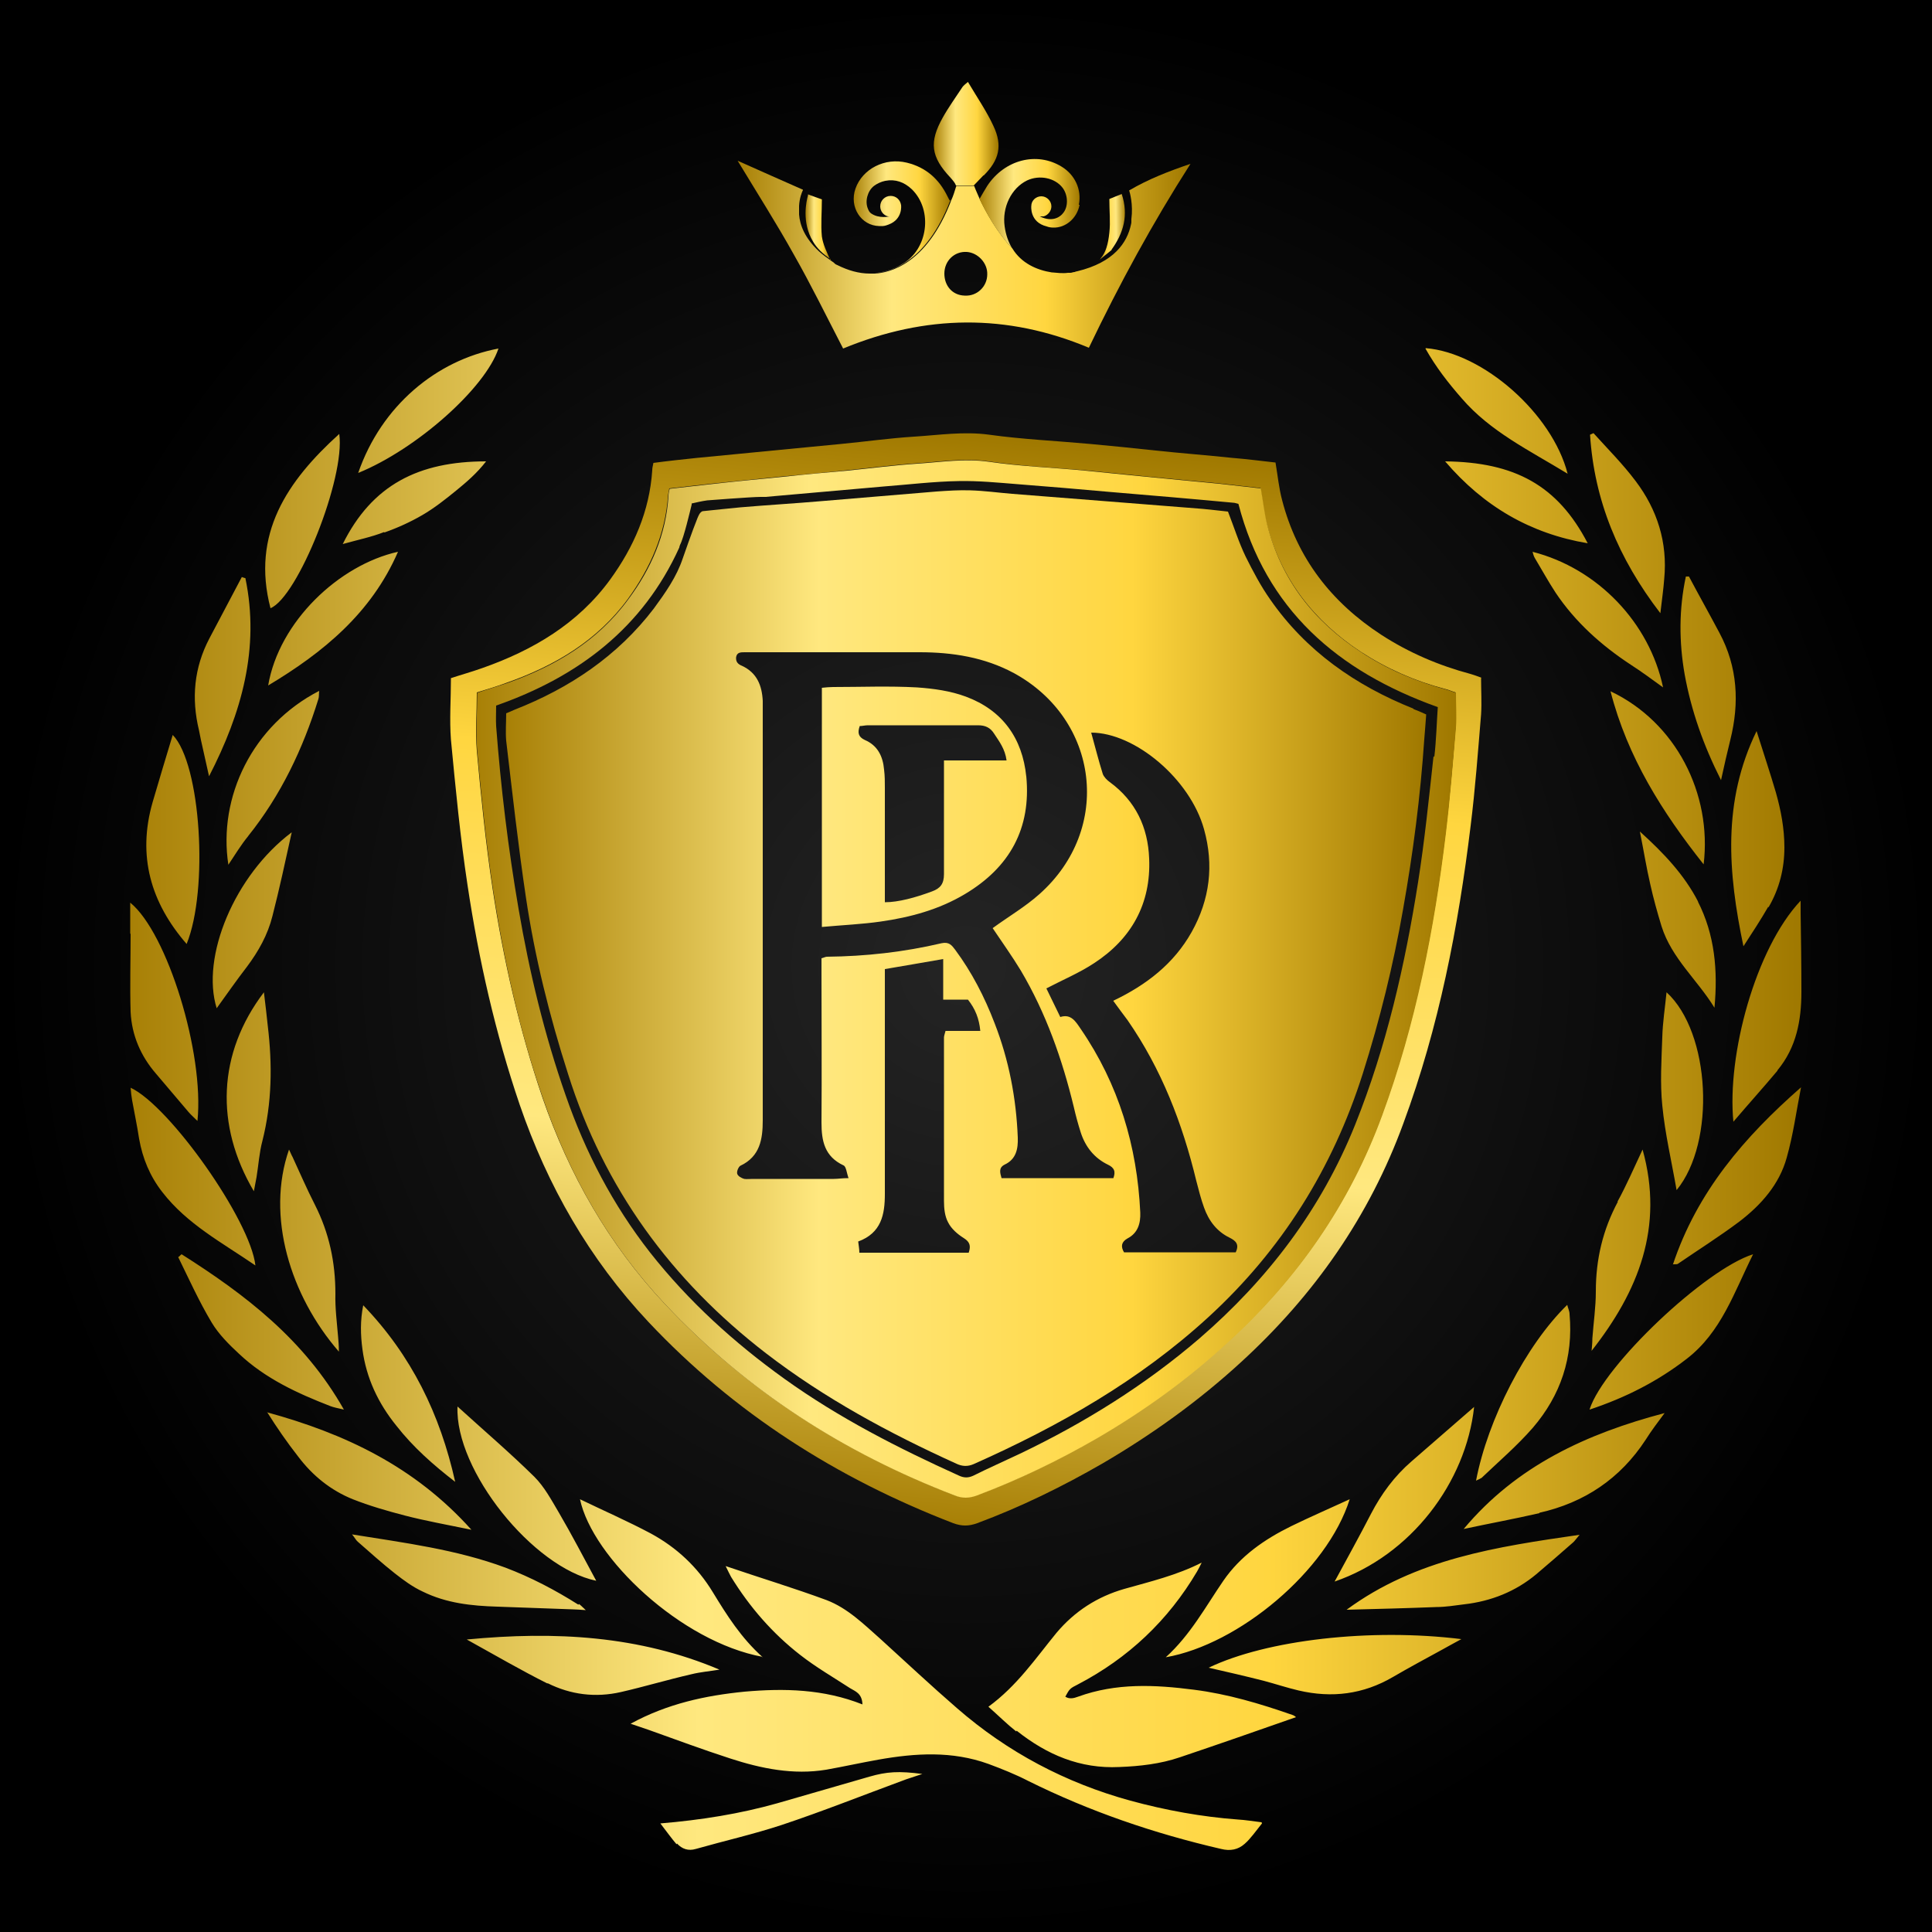 <?xml version="1.0" encoding="UTF-8"?>
<svg id="Layer_1" data-name="Layer 1" xmlns="http://www.w3.org/2000/svg" xmlns:xlink="http://www.w3.org/1999/xlink" viewBox="0 0 50 50">
  <defs>
    <style>
      .cls-1 {
        fill: url(#linear-gradient);
      }

      .cls-1, .cls-2, .cls-3, .cls-4, .cls-5, .cls-6, .cls-7, .cls-8, .cls-9, .cls-10, .cls-11, .cls-12, .cls-13 {
        stroke-width: 0px;
      }

      .cls-2 {
        fill: url(#linear-gradient-6);
      }

      .cls-4 {
        fill: url(#linear-gradient-5);
      }

      .cls-5 {
        fill: none;
      }

      .cls-6 {
        fill: url(#linear-gradient-2);
      }

      .cls-7 {
        fill: url(#linear-gradient-7);
      }

      .cls-8 {
        fill: url(#linear-gradient-3);
      }

      .cls-9 {
        fill: url(#linear-gradient-9);
      }

      .cls-10 {
        fill: url(#radial-gradient);
      }

      .cls-11 {
        fill: url(#linear-gradient-8);
      }

      .cls-12 {
        fill: url(#linear-gradient-10);
      }

      .cls-13 {
        fill: url(#linear-gradient-4);
      }
    </style>
    <radialGradient id="radial-gradient" cx="25" cy="25" fx="25" fy="25" r="25" gradientUnits="userSpaceOnUse">
      <stop offset="0" stop-color="#242424"/>
      <stop offset="1" stop-color="#000"/>
    </radialGradient>
    <linearGradient id="linear-gradient" x1="23.15" y1="39.3" x2="25.6" y2="11.24" gradientUnits="userSpaceOnUse">
      <stop offset="0" stop-color="#a88006"/>
      <stop offset=".34" stop-color="#ffe87f"/>
      <stop offset=".66" stop-color="#ffd744"/>
      <stop offset=".68" stop-color="#ffd63f"/>
      <stop offset=".97" stop-color="#a98106"/>
      <stop offset="1" stop-color="#9f7800"/>
    </linearGradient>
    <linearGradient id="linear-gradient-2" x1="12.33" y1="25.33" x2="37.68" y2="25.33" xlink:href="#linear-gradient"/>
    <linearGradient id="linear-gradient-3" x1="29.13" y1="5.86" x2="28.41" y2="5.87" xlink:href="#linear-gradient"/>
    <linearGradient id="linear-gradient-4" x1="20.84" y1="5.86" x2="21.5" y2="5.86" xlink:href="#linear-gradient"/>
    <linearGradient id="linear-gradient-5" x1="22.08" y1="5.62" x2="24.6" y2="5.62" xlink:href="#linear-gradient"/>
    <linearGradient id="linear-gradient-6" x1="3.37" y1="28.45" x2="46.63" y2="28.45" xlink:href="#linear-gradient"/>
    <linearGradient id="linear-gradient-7" x1="13.1" y1="25.31" x2="36.91" y2="25.31" xlink:href="#linear-gradient"/>
    <linearGradient id="linear-gradient-8" x1="19.09" y1="6.57" x2="30.81" y2="6.57" xlink:href="#linear-gradient"/>
    <linearGradient id="linear-gradient-9" x1="24.16" y1="3.46" x2="25.83" y2="3.46" xlink:href="#linear-gradient"/>
    <linearGradient id="linear-gradient-10" x1="25.34" y1="5.27" x2="27.95" y2="5.27" xlink:href="#linear-gradient"/>
  </defs>
  <rect class="cls-10" x="0" width="50" height="50"/>
  <g>
    <path class="cls-1" d="m38.34,17.54c-.1-.04-.19-.07-.29-.1-.82-.22-1.59-.55-2.3-1.01-1.29-.84-2.18-1.98-2.57-3.49-.08-.3-.11-.61-.17-.97-.37-.04-.74-.09-1.12-.12-.66-.07-1.32-.12-1.98-.19-.56-.06-1.13-.12-1.69-.17-.87-.08-1.76-.12-2.62-.24-.66-.09-1.3.01-1.94.05-.64.04-1.27.13-1.9.19-.59.06-1.17.11-1.76.17-.65.06-1.3.13-1.96.19-.38.04-.76.08-1.13.13-.02.09-.03.14-.03.19-.07,1.06-.48,1.99-1.09,2.83-.83,1.14-2,1.83-3.31,2.29-.28.1-.57.18-.81.26,0,.55-.04,1.07,0,1.59.12,1.26.24,2.52.43,3.77.29,1.93.72,3.83,1.35,5.68.72,2.1,1.8,3.99,3.33,5.62,2.22,2.36,4.88,4.05,7.89,5.21.22.08.4.08.62,0,1.13-.42,2.21-.95,3.25-1.55,1.28-.75,2.48-1.61,3.58-2.62,1.89-1.73,3.32-3.77,4.2-6.18.92-2.49,1.42-5.07,1.74-7.7.12-.96.19-1.92.27-2.88.02-.31,0-.62,0-.94Zm-.67,1.28c-.07.91-.15,1.82-.26,2.73-.3,2.49-.78,4.94-1.65,7.31-.84,2.29-2.19,4.23-3.99,5.87-1.04.95-2.18,1.78-3.4,2.49-.99.57-2.01,1.08-3.09,1.47-.21.08-.39.07-.59,0-2.86-1.11-5.38-2.71-7.49-4.95-1.45-1.54-2.47-3.34-3.16-5.33-.6-1.76-1.01-3.56-1.29-5.4-.18-1.19-.3-2.38-.41-3.58-.04-.49,0-.98,0-1.51.23-.07.5-.15.77-.25,1.25-.44,2.35-1.09,3.14-2.17.58-.8.97-1.68,1.04-2.68,0-.04.02-.09.03-.18.36-.04.71-.08,1.07-.12.62-.06,1.24-.13,1.86-.19.56-.05,1.12-.1,1.67-.16.6-.06,1.21-.14,1.81-.18.61-.04,1.22-.14,1.85-.05.82.12,1.66.16,2.49.23.54.05,1.07.11,1.6.16.63.06,1.25.12,1.88.18.36.04.72.08,1.07.12.06.34.08.63.16.92.37,1.43,1.22,2.52,2.44,3.32.68.44,1.41.76,2.18.96.09.02.17.06.27.09,0,.3.02.6,0,.89Z"/>
    <path class="cls-6" d="m37.68,17.93c-.1-.03-.18-.07-.27-.09-.78-.21-1.51-.52-2.18-.96-1.23-.8-2.08-1.88-2.44-3.32-.07-.29-.1-.58-.16-.92-.35-.04-.71-.08-1.07-.12-.63-.06-1.25-.12-1.88-.18-.54-.05-1.07-.11-1.6-.16-.83-.08-1.67-.11-2.49-.23-.63-.09-1.23.01-1.85.05-.6.04-1.21.12-1.81.18-.56.05-1.12.1-1.67.16-.62.06-1.24.12-1.86.19-.36.04-.72.08-1.07.12-.02.09-.03.13-.03.18-.06,1-.45,1.89-1.04,2.68-.79,1.08-1.89,1.73-3.14,2.17-.27.09-.54.17-.77.25,0,.53-.04,1.02,0,1.51.11,1.19.23,2.39.41,3.58.28,1.83.68,3.64,1.29,5.4.69,2,1.71,3.79,3.16,5.33,2.11,2.24,4.63,3.85,7.49,4.95.2.08.38.08.59,0,1.07-.4,2.1-.9,3.09-1.47,1.22-.71,2.36-1.53,3.4-2.49,1.8-1.64,3.15-3.58,3.99-5.87.87-2.36,1.35-4.82,1.65-7.31.11-.91.18-1.82.26-2.73.02-.29,0-.59,0-.89Zm-.58,1.64c-.12,1.09-.23,2.18-.4,3.26-.34,2.15-.82,4.26-1.63,6.28-.88,2.19-2.26,4-4.03,5.53-1.41,1.21-2.97,2.18-4.64,2.98-.4.19-.81.37-1.21.57-.13.06-.24.06-.37,0-1.57-.71-3.1-1.49-4.51-2.5-1.31-.94-2.49-2.01-3.49-3.28-.96-1.23-1.67-2.59-2.18-4.06-.55-1.57-.94-3.19-1.22-4.83-.27-1.57-.46-3.15-.58-4.73-.01-.17,0-.34,0-.53,2.14-.75,3.8-2.02,4.74-4.09,0,0,0,0,0,0,0-.02.01-.04.02-.07.1-.19.26-.88.3-1.04,0-.01,0-.02,0-.03,0,0,0,0,0,0,.13-.03.26-.06.4-.08,0,0,0,0,0,0,0,0,1.15-.09,1.38-.09.01,0,.02,0,.03,0,.03,0,.07,0,.1,0,1.02-.09,2.04-.18,3.06-.27.65-.05,1.3-.13,1.95-.14.5-.01,1.01.04,1.51.08.79.06,1.59.13,2.38.2,1.07.09,2.14.18,3.2.28.05,0,.09.02.14.03.71,2.73,2.56,4.33,5.16,5.26-.03.43-.04.86-.09,1.29Z"/>
    <path class="cls-3" d="m27.23,7.04c.13.02.27.03.41.01-.13,0-.27,0-.41-.01Zm2-2.12c.07.27.09.52.06.75.05-.37-.04-.69-.06-.75Zm-8.45-.02s0,0,0,0c0,0,0,0,0,.01-.03.06-.09.21-.1.41.01-.14.05-.28.12-.44,0,0,0,0,0,0Z"/>
    <path class="cls-8" d="m28.78,6.46l-.32.26s.02-.02.03-.04c.13-.15.19-.37.22-.66.03-.27,0-.55,0-.87.08-.03.19-.08.32-.13.18.55.05,1.01-.27,1.45Z"/>
    <path class="cls-13" d="m21.5,6.71s0,0,0,0c-.21-.14-.36-.29-.46-.46,0,0,0,0,0,0-.3-.5-.17-1.05-.13-1.19,0,0,0,0,0-.01,0-.01,0-.02,0-.02h0c.13.05.25.09.36.13,0,.34-.03.65,0,.96.03.21.13.41.22.61Z"/>
    <path class="cls-4" d="m24.6,5.17c-.64,1.68-1.62,1.88-1.98,1.9.24-.02.49-.09.72-.23.68-.38.81-1.4.26-1.94-.2-.19-.43-.27-.69-.22-.1.02-.21.07-.29.13-.17.13-.24.4-.16.59.02.05.04.09.08.12.21.15.48.08.48.08-.01,0-.03,0-.04,0-.12-.03-.2-.14-.2-.26,0-.15.12-.27.27-.27.14,0,.25.1.27.24h0s.05.36-.32.5t0,0s-.1.04-.15.04c-.03,0-.06,0-.08,0,0,0-.01,0-.02,0-.46-.01-.78-.49-.61-.97.18-.51.76-.81,1.33-.67.49.12.83.42,1.05.87.02.04.04.08.07.13,0,0,.02-.02.02-.03Z"/>
    <path class="cls-3" d="m27.25,5.9c-.06,0-.11,0-.17-.03.05.01.1.02.17.03Z"/>
    <path class="cls-2" d="m32.66,47.19c-.17.21-.29.39-.45.53-.17.15-.37.19-.61.13-1.73-.4-3.4-.97-4.99-1.76-.33-.17-.68-.31-1.03-.44-.94-.34-1.89-.28-2.85-.11-.45.08-.9.18-1.35.26-.85.14-1.68-.03-2.48-.29-.71-.23-1.41-.49-2.11-.74-.14-.05-.27-.09-.47-.16.95-.52,1.94-.73,2.95-.83,1.02-.09,2.04-.07,3.05.33-.01-.29-.19-.34-.32-.42-.43-.28-.88-.54-1.29-.86-.72-.56-1.31-1.24-1.79-2.02-.04-.07-.07-.14-.14-.28.91.31,1.77.57,2.61.88.55.21.97.63,1.4,1.01.66.6,1.31,1.21,1.98,1.79,1.31,1.14,2.81,1.93,4.48,2.39.92.25,1.85.42,2.8.49.18.01.35.04.6.07Zm-6.35-2.4c.78.62,1.64.99,2.66.94.53-.02,1.06-.08,1.56-.25,1.01-.34,2.01-.69,3.01-1.04-.02-.02-.06-.05-.1-.06-.83-.29-1.67-.54-2.54-.65-1.01-.13-2.01-.18-3,.18-.11.04-.22.07-.33,0,.11-.2.11-.21.33-.32,1.3-.68,2.33-1.65,3.08-2.92.04-.07.08-.15.12-.23-.65.33-1.33.49-2,.68-.7.2-1.29.58-1.76,1.14-.54.66-1.02,1.37-1.76,1.91.26.23.48.45.72.64Zm-12.14-1.23c.6.3,1.24.38,1.9.23.61-.14,1.21-.32,1.82-.46.24-.06.49-.08.73-.12-2.08-.88-4.25-1-6.54-.78.74.41,1.41.8,2.09,1.14Zm18.54-.06c.3.08.6.18.9.25.86.2,1.67.1,2.44-.35.41-.24.84-.47,1.26-.7.15-.08.3-.17.51-.28-2.35-.29-5.04.02-6.54.74.48.11.96.22,1.43.34Zm.7-4c-.69.34-1.31.77-1.75,1.41-.46.67-.85,1.4-1.49,1.98,1.89-.33,4.18-2.24,4.76-4.09-.52.24-1.03.46-1.52.7Zm-13.67,3.39c-.56-.5-.93-1.09-1.29-1.68-.4-.66-.94-1.16-1.6-1.52-.6-.32-1.22-.59-1.84-.89.32,1.51,2.61,3.69,4.73,4.08Zm26.26-15.19c.49-.59.62-1.29.62-2.03,0-.69-.01-1.37-.02-2.06,0-.09,0-.18,0-.3-1.17,1.24-1.91,4-1.74,5.72.4-.47.78-.89,1.14-1.32ZM3.38,24.17c0,.67-.02,1.35,0,2.02.03.6.26,1.14.66,1.6.28.33.56.66.84.99.06.07.14.14.23.23.18-1.75-.78-4.87-1.74-5.65,0,.29,0,.55,0,.8Zm36.46,14.98c1.16-.26,2.09-.88,2.75-1.89.15-.24.32-.46.49-.69-2.01.53-3.83,1.36-5.2,3,.65-.14,1.31-.26,1.96-.41Zm-32.93-2.61c.25.4.52.79.81,1.16.37.49.84.87,1.41,1.1.43.17.88.3,1.34.42.54.14,1.1.24,1.73.37-1.47-1.64-3.28-2.49-5.29-3.04Zm30.26,5.05c.24,0,.48-.04.72-.07.7-.08,1.33-.33,1.87-.78.32-.27.64-.55.96-.83.05-.05.09-.11.16-.19-2.14.31-4.24.62-6.03,1.94.8-.02,1.56-.04,2.33-.07Zm-22.2-.06c-.6-.38-1.23-.71-1.89-.96-1.27-.47-2.6-.64-3.97-.86.07.08.1.15.15.19.32.28.63.56.96.82.23.18.46.35.72.47.61.3,1.26.37,1.93.39.65.02,1.3.05,1.95.07.09,0,.18.01.34.02-.09-.08-.13-.13-.18-.16Zm30.8-18.05c.28-.48.41-1,.41-1.55,0-.49-.09-.96-.22-1.42-.15-.51-.32-1.02-.5-1.59-.89,1.83-.74,3.66-.34,5.57.24-.37.45-.69.64-1.02ZM4.47,19.02c-.18.59-.35,1.16-.52,1.74-.4,1.39-.05,2.6.88,3.67.57-1.4.37-4.66-.36-5.41Zm38.83,13.7c.07,0,.1,0,.12-.01.54-.37,1.08-.71,1.6-1.1.56-.43,1.03-.96,1.22-1.65.17-.6.25-1.21.37-1.82-1.46,1.28-2.69,2.7-3.32,4.6ZM3.38,28.15c.01.12.02.22.04.33.06.33.13.66.18.99.09.51.28.97.6,1.38.64.83,1.55,1.31,2.41,1.9-.13-1.17-2.22-4.13-3.23-4.6Zm34.76,8.27c-.53.46-1.07.93-1.61,1.4-.44.38-.78.84-1.05,1.36-.3.58-.62,1.16-.94,1.75,1.98-.68,3.4-2.57,3.61-4.52Zm3,.06c.93-.31,1.76-.73,2.52-1.32.89-.69,1.22-1.72,1.71-2.7-1.24.39-3.86,2.87-4.23,4.01Zm-36.53-3.95c.28.57.54,1.15.87,1.7.18.3.45.57.71.81.68.64,1.51,1.02,2.36,1.35.08.03.17.05.35.09-1.03-1.82-2.56-2.98-4.2-4.02-.03.02-.05.05-.08.07Zm9.85,6.61c-.19-.32-.37-.66-.63-.92-.64-.63-1.32-1.21-1.99-1.82-.07,1.65,1.95,4.17,3.59,4.51-.32-.59-.63-1.19-.97-1.77Zm29.17-24.22c-.18.84-.18,1.69-.03,2.54.17.93.48,1.82.94,2.73.09-.41.16-.72.24-1.04.24-.96.19-1.89-.28-2.77-.26-.49-.53-.97-.79-1.46-.03,0-.05,0-.08,0Zm-37.37.01c-.28.53-.56,1.06-.84,1.59-.4.76-.47,1.56-.27,2.38.02.08.03.17.05.25.07.31.14.62.21.94.84-1.63,1.32-3.31.94-5.13-.03,0-.06-.02-.08-.02Zm2.49,19.67c-.03-.37-.08-.74-.07-1.12,0-.81-.16-1.57-.53-2.3-.21-.41-.39-.83-.58-1.24-.03-.05-.05-.11-.09-.19-.6,1.72.03,3.78,1.29,5.23,0-.16-.01-.27-.02-.38Zm.65-.82c-.08.4-.07.77-.02,1.14.1.75.41,1.4.88,1.98.43.55.95,1.01,1.52,1.45-.39-1.75-1.13-3.27-2.38-4.57Zm-.62-22.55c-1.35,1.22-2.28,2.59-1.78,4.51.7-.28,1.94-3.36,1.78-4.51Zm32.37.02c.11,1.7.73,3.2,1.82,4.62.04-.35.08-.62.1-.89.09-.94-.18-1.79-.74-2.53-.33-.44-.72-.83-1.09-1.24-.03.01-.06.03-.09.04Zm-2.82,27.01c.45-.43.93-.84,1.34-1.31.72-.84,1.05-1.82.95-2.94,0-.08-.04-.15-.06-.24-1.07,1.04-2.06,2.97-2.36,4.55.05-.03.1-.04.13-.07Zm3.54-7.16c-.39.73-.57,1.49-.57,2.32,0,.41-.06.81-.09,1.22,0,.11-.01.21-.02.32,1.21-1.54,1.88-3.2,1.32-5.21-.23.49-.42.93-.65,1.35Zm-35.23-.64c.05-.31.07-.63.15-.93.25-.99.26-1.98.14-2.98-.03-.28-.06-.55-.1-.87-1.2,1.58-1.27,3.44-.26,5.15.03-.15.05-.26.07-.37Zm37.45-8.09c.22-1.83-.72-3.68-2.41-4.48.44,1.71,1.34,3.13,2.41,4.48Zm-37.67-.73c.85-1.06,1.42-2.26,1.82-3.55.02-.06.01-.13.02-.21-1.73.89-2.62,2.75-2.35,4.5.18-.27.33-.52.52-.75Zm36.71,4.04c-.04.4-.1.78-.11,1.16-.02.59-.06,1.18,0,1.77.07.73.24,1.44.37,2.19,1.02-1.24.88-4.08-.26-5.12Zm.82-2.34c-.36-.7-.89-1.26-1.51-1.82.1.5.17.94.27,1.37.08.36.18.72.29,1.08.26.83.93,1.39,1.37,2.11.09-.96.01-1.89-.43-2.75Zm-38.34,2.75c.26-.36.51-.72.78-1.07.3-.4.54-.83.66-1.31.18-.7.33-1.4.5-2.17-1.48,1.11-2.36,3.23-1.94,4.56Zm34.05-11.82c.02.07.03.12.06.17.18.3.35.61.54.9.51.76,1.18,1.36,1.94,1.86.28.18.55.38.84.59-.35-1.67-1.69-3.08-3.38-3.51Zm-32.72,3.47c1.42-.85,2.67-1.87,3.36-3.46-1.53.34-3.08,1.81-3.36,3.46Zm10.58,29.97c.13.14.29.2.49.14.74-.21,1.49-.38,2.22-.62,1.05-.35,2.08-.76,3.11-1.14.15-.06.3-.1.53-.18-.61-.08-.92-.06-1.37.07-.8.23-1.59.46-2.39.69-.96.27-1.95.43-3.02.52.17.22.29.39.42.54ZM36.89,9.02c.27.48.59.89.94,1.29.74.86,1.74,1.34,2.74,1.95-.4-1.56-2.19-3.13-3.67-3.25Zm-23.99,0c-1.6.3-3.03,1.48-3.63,3.22,1.52-.62,3.29-2.2,3.63-3.22Zm-2.95,4.76c.34-.12.67-.27.98-.45.31-.18.6-.41.87-.63.27-.22.54-.45.78-.76-1.75,0-2.95.61-3.71,2.14.39-.11.74-.18,1.07-.31Zm31.14.28c-.78-1.5-1.89-2.1-3.69-2.12,1,1.17,2.21,1.87,3.69,2.12Z"/>
    <path class="cls-7" d="m26.56,20.1c-.1-1-.62-1.72-1.56-2.07-.4-.15-.84-.21-1.27-.24-.72-.04-1.45-.01-2.17-.01-.09,0-.19.01-.29.02v6.19c.54-.05,1.03-.07,1.52-.14.77-.11,1.51-.31,2.18-.71,1.16-.69,1.72-1.7,1.59-3.05Zm-2.13-.41v.44c0,.83,0,1.66,0,2.49,0,.25-.09.37-.31.45-.43.16-.87.28-1.22.28v-.39c0-.85,0-1.71,0-2.57,0-.16,0-.31-.02-.47-.03-.35-.17-.63-.5-.77-.17-.08-.19-.19-.13-.36.07,0,.14-.02.21-.02.95,0,1.9,0,2.85,0,.19,0,.32.06.42.22.13.2.28.39.32.69h-1.62Zm2.13.41c-.1-1-.62-1.72-1.56-2.07-.4-.15-.84-.21-1.27-.24-.72-.04-1.45-.01-2.17-.01-.09,0-.19.01-.29.02v6.19c.54-.05,1.03-.07,1.52-.14.77-.11,1.51-.31,2.18-.71,1.16-.69,1.72-1.7,1.59-3.05Zm-2.13-.41v.44c0,.83,0,1.66,0,2.49,0,.25-.09.37-.31.45-.43.16-.87.28-1.22.28v-.39c0-.85,0-1.71,0-2.57,0-.16,0-.31-.02-.47-.03-.35-.17-.63-.5-.77-.17-.08-.19-.19-.13-.36.07,0,.14-.02.21-.02.95,0,1.9,0,2.85,0,.19,0,.32.06.42.22.13.2.28.39.32.69h-1.62Zm2.13.41c-.1-1-.62-1.72-1.56-2.07-.4-.15-.84-.21-1.27-.24-.72-.04-1.45-.01-2.17-.01-.09,0-.19.01-.29.02v6.19c.54-.05,1.03-.07,1.52-.14.77-.11,1.51-.31,2.18-.71,1.16-.69,1.72-1.7,1.59-3.05Zm-2.13-.41v.44c0,.83,0,1.66,0,2.49,0,.25-.09.37-.31.45-.43.16-.87.28-1.22.28v-.39c0-.85,0-1.71,0-2.57,0-.16,0-.31-.02-.47-.03-.35-.17-.63-.5-.77-.17-.08-.19-.19-.13-.36.07,0,.14-.02.21-.02.95,0,1.9,0,2.85,0,.19,0,.32.06.42.22.13.2.28.39.32.69h-1.62Zm12.15-1.35c-1.5-.6-2.78-1.49-3.71-2.83-.24-.34-.44-.72-.63-1.1-.18-.37-.3-.76-.46-1.17-.2-.02-.42-.05-.65-.07-1.65-.13-3.29-.26-4.94-.39-.36-.03-.72-.08-1.08-.09-.29-.01-.58.01-.87.03-1,.08-1.99.17-2.99.25-.7.06-1.39.1-2.09.16-.34.03-.67.07-.98.1-.07.03-.1.11-.13.18,0,0,0,0,0,0-.12.29-.38,1.04-.38,1.04,0,0,0,0,0,0-.16.48-.45.89-.75,1.3-.94,1.23-2.18,2.06-3.61,2.62-.07.03-.13.06-.21.09,0,.24-.02.48,0,.71.16,1.35.31,2.71.51,4.05.23,1.55.61,3.07,1.09,4.57.93,2.96,2.67,5.34,5.12,7.23,1.52,1.17,3.19,2.07,4.93,2.86.15.07.29.08.45.01,2.2-.98,4.28-2.16,6.07-3.8,1.9-1.74,3.22-3.85,4-6.31.44-1.39.79-2.81,1.04-4.24.26-1.46.45-2.93.55-4.41.02-.2.03-.41.05-.64-.11-.05-.22-.1-.33-.14Zm-12.11,8.34c-.02.08-.04.13-.04.17,0,1.41,0,2.82,0,4.23,0,.19.02.4.11.56.08.16.24.3.4.4.16.1.19.2.13.38h-2.83c0-.1-.02-.19-.03-.29.6-.22.69-.7.69-1.23,0-1.8,0-3.59,0-5.39v-.43c.52-.09,1-.17,1.51-.26v1.05h.64c.19.24.29.49.32.81h-.91Zm4.34,3.81h-2.89c-.04-.14-.08-.27.08-.35.3-.14.35-.41.34-.7-.04-1.02-.23-2.01-.6-2.96-.26-.68-.59-1.32-1.02-1.9-.09-.12-.16-.21-.35-.17-.98.23-1.97.34-2.97.35-.03,0-.07.02-.14.04,0,.12,0,.25,0,.38,0,1.29.01,2.58,0,3.87,0,.48.08.88.57,1.11.07.03.08.19.13.33-.17,0-.27.02-.38.02-.7,0-1.4,0-2.1,0-.07,0-.15.01-.22,0-.07-.02-.16-.07-.18-.13-.02-.06.03-.18.08-.21.51-.24.58-.69.58-1.18,0-3.52,0-7.04,0-10.56,0-.1,0-.19,0-.29-.02-.4-.15-.73-.54-.91-.1-.04-.16-.1-.15-.22.02-.13.12-.13.22-.13.21,0,.41,0,.62,0,1.3,0,2.6,0,3.91,0,.85,0,1.68.13,2.44.54,2.2,1.2,2.56,4.03.66,5.72-.37.33-.8.58-1.21.88.24.36.5.72.73,1.1.65,1.1,1.07,2.29,1.37,3.53.05.22.11.44.18.66.12.37.35.66.7.83.17.08.21.18.14.36Zm3.16,1.92h-2.88c-.09-.15-.07-.27.09-.36.27-.14.34-.39.33-.67-.08-1.72-.56-3.32-1.54-4.75-.13-.19-.25-.4-.53-.31-.13-.27-.25-.51-.36-.74.42-.22.85-.4,1.23-.65.97-.63,1.48-1.54,1.43-2.71-.03-.81-.35-1.49-1.02-1.98-.07-.05-.15-.13-.18-.21-.11-.35-.2-.71-.3-1.07,1.13,0,2.56,1.2,2.92,2.5.26.93.15,1.82-.32,2.66-.46.82-1.17,1.37-2.03,1.78.13.18.25.34.37.5.88,1.27,1.42,2.67,1.78,4.16.06.23.12.47.2.69.12.34.33.62.66.78.16.08.26.17.16.38Z"/>
    <path class="cls-5" d="m22.61,7.07s-.09,0-.13,0"/>
    <path class="cls-3" d="m27.81,7.03s-.07.02-.11.02c-.02,0-.04,0-.06,0,.05,0,.11-.02.16-.03Z"/>
    <polygon class="cls-3" points="28.45 6.73 28.46 6.72 28.46 6.72 28.45 6.73"/>
    <path class="cls-11" d="m29.22,4.91s0,0,0,.01c.02.06.11.37.06.75,0,.02,0,.04,0,.06,0,.03,0,.05-.01.08-.1.47-.44.98-1.39,1.21-.02,0-.04.01-.07.02-.04,0-.07.02-.11.02-.02,0-.04,0-.06,0,0,0,0,0,0,0-.14.02-.28,0-.41-.01,0,0,0,0-.01,0-.39-.06-.79-.24-1.02-.62-.4-.42-.69-.95-.85-1.29-.08-.18-.13-.3-.14-.33,0,0,0,0,0,0h-.46s0,0,0,0c-.04.13-.08.26-.13.37h0c-.64,1.68-1.62,1.88-1.98,1.9h0s-.09,0-.13,0c-.28,0-.56-.08-.84-.22-.05-.02-.06-.03-.1-.07,0,0-.03-.02-.03-.02-.13-.09-.25-.18-.35-.27-.36-.34-.49-.67-.51-.95,0,0,0-.02,0-.03,0,0,0-.02,0-.03,0-.02,0-.04,0-.06,0-.01,0-.03,0-.04,0-.02,0-.03,0-.05,0,0,0,0,0-.01.01-.2.07-.35.1-.41,0,0,0,0,0-.01,0,0,0,0,0,0,0,0,0,0,0,0,0,0,0,0,0,0-.55-.24-1.08-.48-1.69-.75.52.86,1.01,1.63,1.45,2.42.45.79.85,1.61,1.28,2.44,2.13-.88,4.24-.91,6.36-.02.79-1.65,1.65-3.23,2.63-4.76-.56.19-1.1.4-1.59.69Zm-4.26,2.74c-.31-.01-.52-.25-.52-.57,0-.33.26-.58.58-.56.29.02.54.29.53.58,0,.32-.27.57-.58.55Z"/>
    <path class="cls-9" d="m25.45,4.54c-.08.08-.16.17-.25.26h-.46c-.02-.06-.07-.12-.14-.2-.51-.54-.56-.92-.2-1.56.15-.27.34-.53.51-.79.03-.04.07-.07.14-.13.23.39.48.75.66,1.14.24.51.15.88-.25,1.28Z"/>
    <path class="cls-12" d="m27.94,5.3c-.07.36-.37.6-.68.59h0c-.06,0-.12-.01-.17-.03,0,0,0,0,0,0-.45-.11-.4-.53-.4-.53,0-.14.12-.25.26-.25s.26.12.26.26c0,.12-.09.23-.2.26-.02,0-.04,0-.06,0-.01,0-.03,0-.04,0,.36.18.56-.03.59-.07,0,0,0,0,0,0,0,0,0,0,0,0,.15-.16.15-.47,0-.67-.2-.26-.6-.34-.92-.19-.41.2-.65.7-.58,1.19.03.22.1.41.19.56-.4-.42-.69-.95-.85-1.29,0,0,0,.01.01.02.07-.12.13-.23.2-.34.45-.68,1.28-.89,1.92-.5.35.21.53.6.45.99Z"/>
  </g>
</svg>